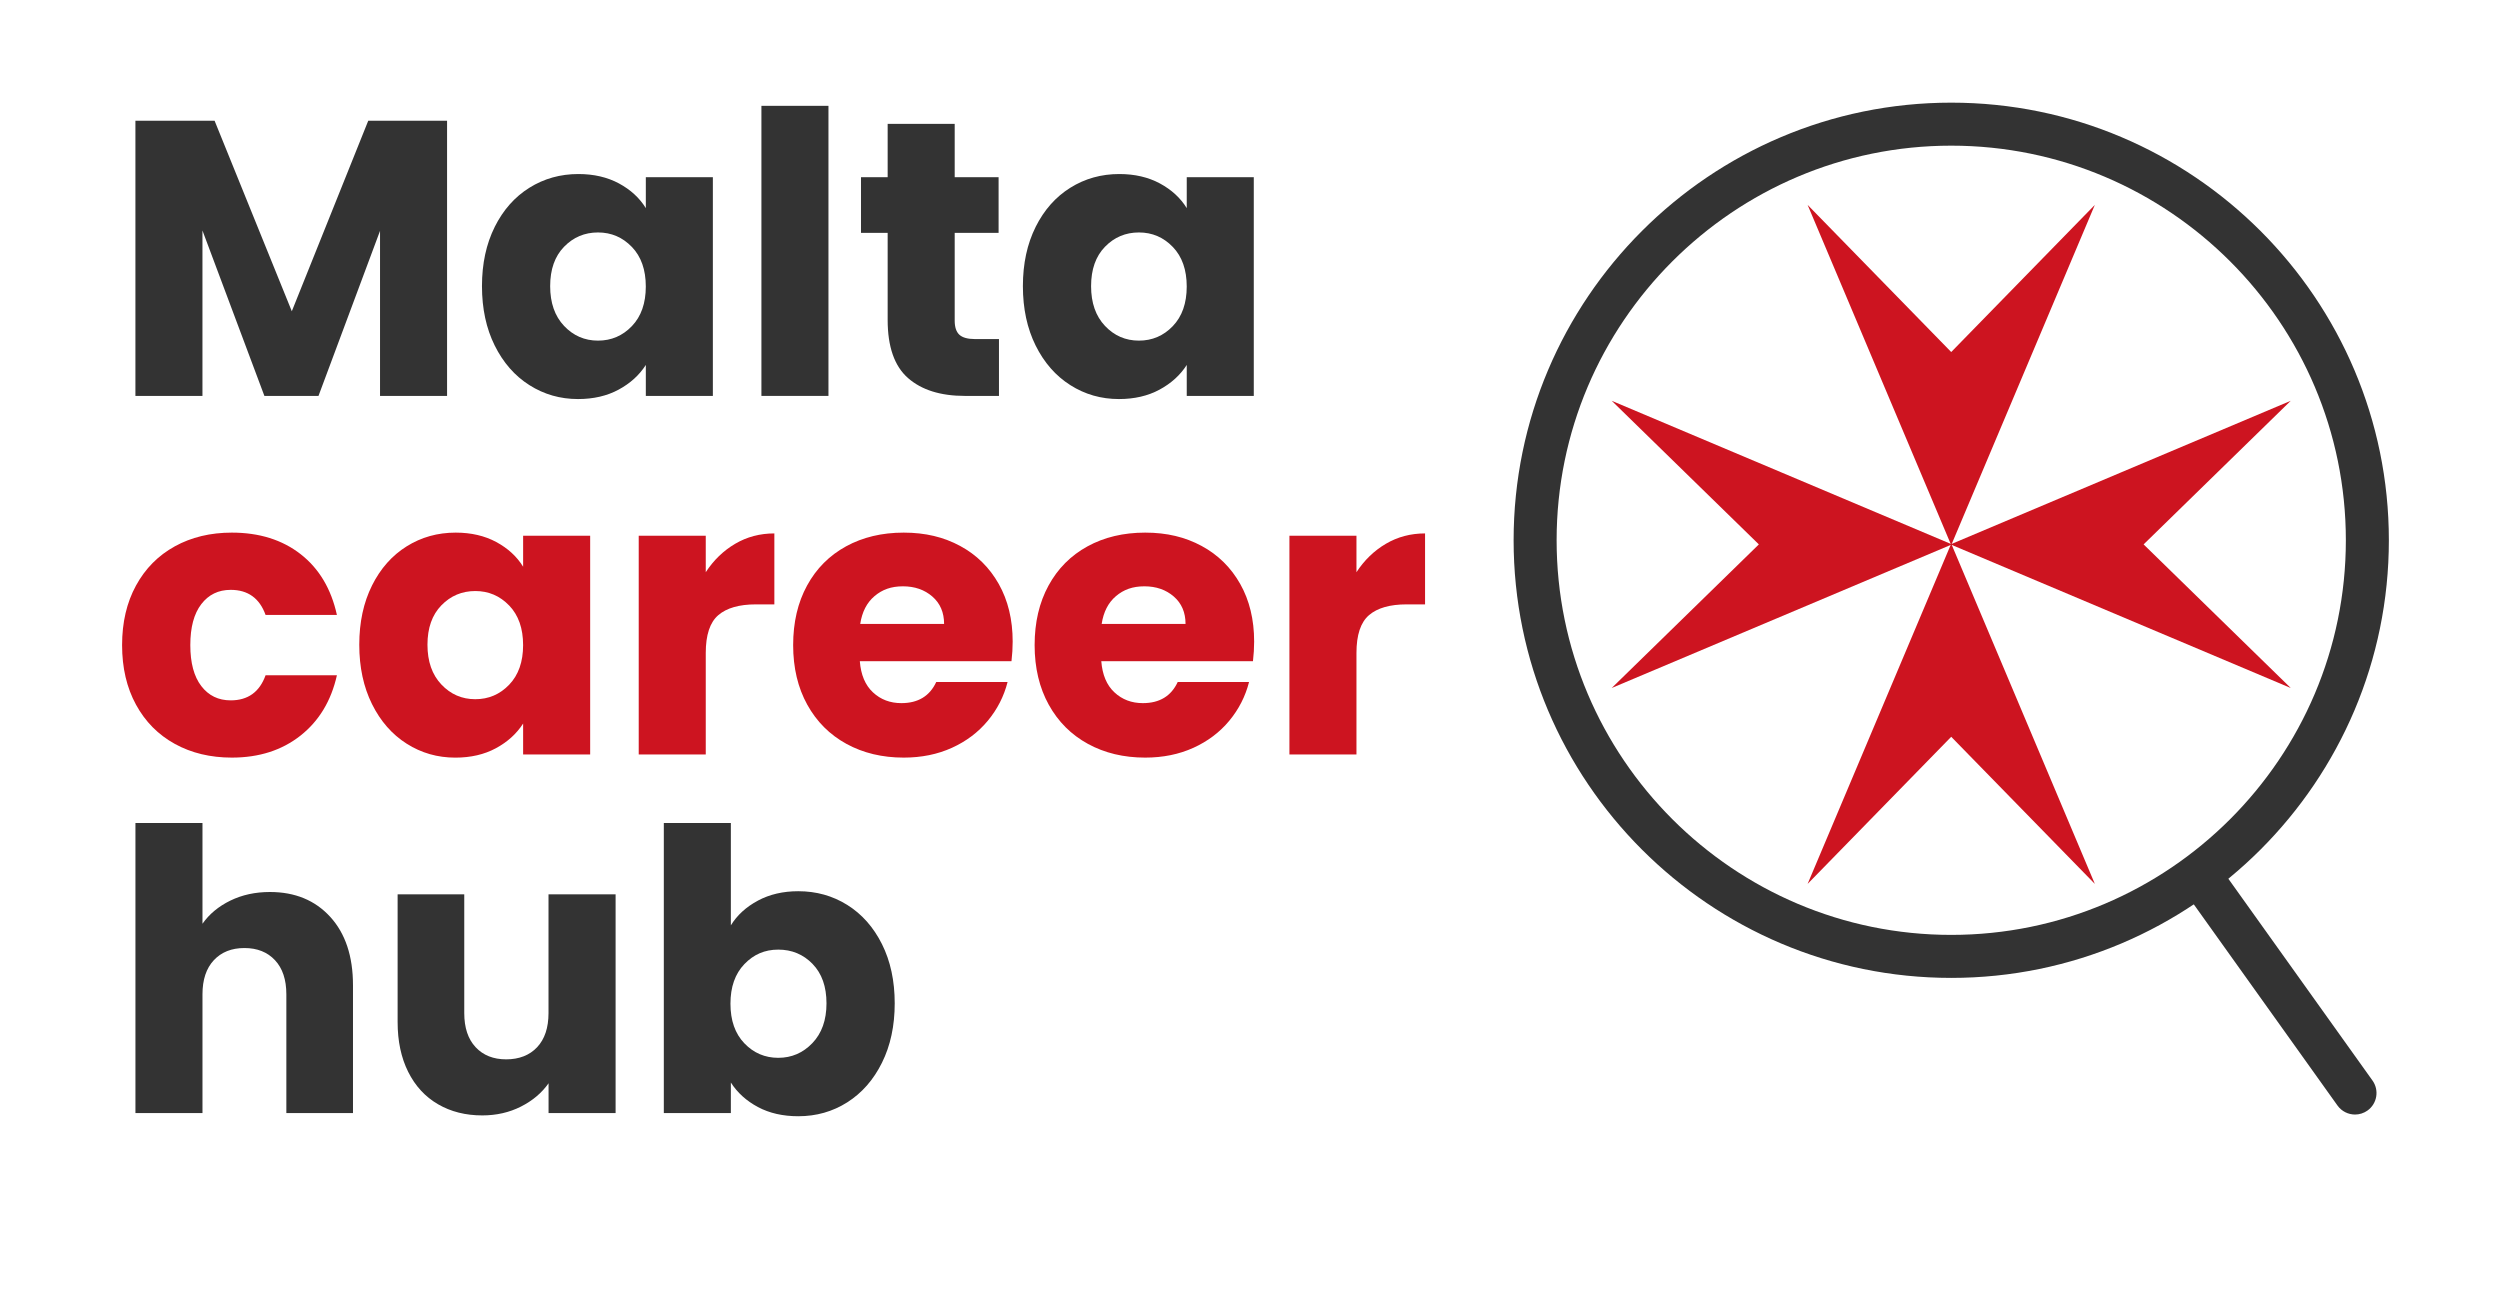 <?xml version="1.0" encoding="UTF-8"?>
<svg id="Layer_1" xmlns="http://www.w3.org/2000/svg" version="1.1" viewBox="0 0 1122.48 579.92">
  <defs>
    <style>
      .st0 {
        fill: #cd1420;
      }

      .st1 {
        fill: #333;
      }
    </style>
  </defs>
  <g>
    <g>
      <path class="st1" d="M876.09,439.07c-108.35,0-196.49-88.15-196.49-196.49s88.15-196.49,196.49-196.49,196.49,88.15,196.49,196.49-88.15,196.49-196.49,196.49ZM876.09,65.4c-97.7,0-177.18,79.48-177.18,177.18s79.48,177.18,177.18,177.18,177.18-79.48,177.18-177.18-79.48-177.18-177.18-177.18Z"/>
      <path class="st1" d="M1057.39,500.42c-3.01,0-5.98-1.41-7.87-4.04l-65.43-91.6c-3.1-4.34-2.1-10.37,2.24-13.47,4.34-3.1,10.37-2.1,13.47,2.24l65.43,91.6c3.1,4.34,2.1,10.37-2.24,13.47-1.7,1.21-3.66,1.8-5.61,1.8Z"/>
    </g>
    <g>
      <polygon class="st0" points="876.08 158.06 940.57 91.99 908.32 168.38 876.08 244.77 843.84 168.38 811.6 91.99 876.08 158.06"/>
      <polygon class="st0" points="876.08 330.81 811.6 396.87 843.84 320.48 876.08 244.09 908.33 320.48 940.57 396.87 876.08 330.81"/>
      <polygon class="st0" points="962.46 244.43 1028.53 308.91 952.14 276.67 875.75 244.43 952.14 212.19 1028.53 179.95 962.46 244.43"/>
      <polygon class="st0" points="789.71 244.43 723.64 179.95 800.03 212.19 876.42 244.43 800.03 276.67 723.64 308.91 789.71 244.43"/>
    </g>
  </g>
  <g>
    <path class="st1" d="M200.73,54.21v123.55h-30.1v-74.1l-27.63,74.1h-24.29l-27.81-74.27v74.27h-30.1V54.21h35.55l34.67,85.54,34.32-85.54h35.38Z"/>
    <path class="st1" d="M222.11,101.9c3.81-7.63,9-13.49,15.58-17.6,6.57-4.11,13.9-6.16,22-6.16,6.92,0,12.99,1.41,18.22,4.22,5.22,2.82,9.24,6.51,12.06,11.09v-13.9h30.1v98.21h-30.1v-13.9c-2.93,4.58-7.01,8.27-12.23,11.09-5.22,2.82-11.29,4.22-18.22,4.22-7.98,0-15.25-2.08-21.82-6.25-6.57-4.16-11.76-10.09-15.58-17.78-3.81-7.68-5.72-16.57-5.72-26.66s1.91-18.95,5.72-26.58ZM283.71,110.88c-4.17-4.34-9.24-6.51-15.22-6.51s-11.06,2.14-15.22,6.42c-4.17,4.28-6.25,10.18-6.25,17.69s2.08,13.46,6.25,17.86c4.16,4.4,9.24,6.6,15.22,6.6s11.06-2.17,15.22-6.51c4.16-4.34,6.25-10.27,6.25-17.78s-2.08-13.43-6.25-17.78Z"/>
    <path class="st1" d="M371.97,47.52v130.24h-30.1V47.52h30.1Z"/>
    <path class="st1" d="M448.53,152.24v25.52h-15.31c-10.91,0-19.42-2.67-25.52-8.01-6.1-5.34-9.15-14.05-9.15-26.14v-39.07h-11.97v-24.99h11.97v-23.94h30.1v23.94h19.71v24.99h-19.71v39.42c0,2.93.7,5.05,2.11,6.34,1.41,1.29,3.75,1.94,7.04,1.94h10.74Z"/>
    <path class="st1" d="M464.98,101.9c3.81-7.63,9-13.49,15.58-17.6,6.57-4.11,13.9-6.16,22-6.16,6.92,0,12.99,1.41,18.22,4.22,5.22,2.82,9.24,6.51,12.06,11.09v-13.9h30.1v98.21h-30.1v-13.9c-2.93,4.58-7.01,8.27-12.23,11.09-5.22,2.82-11.29,4.22-18.22,4.22-7.98,0-15.25-2.08-21.82-6.25-6.57-4.16-11.76-10.09-15.58-17.78-3.81-7.68-5.72-16.57-5.72-26.66s1.91-18.95,5.72-26.58ZM526.58,110.88c-4.17-4.34-9.24-6.51-15.22-6.51s-11.06,2.14-15.22,6.42c-4.17,4.28-6.25,10.18-6.25,17.69s2.08,13.46,6.25,17.86c4.16,4.4,9.24,6.6,15.22,6.6s11.06-2.17,15.22-6.51c4.16-4.34,6.25-10.27,6.25-17.78s-2.08-13.43-6.25-17.78Z"/>
    <path class="st0" d="M61.07,262.9c4.16-7.63,9.97-13.49,17.42-17.6,7.45-4.11,15.99-6.16,25.61-6.16,12.32,0,22.62,3.23,30.89,9.68,8.27,6.45,13.7,15.55,16.28,27.28h-32.03c-2.7-7.51-7.92-11.26-15.66-11.26-5.52,0-9.92,2.14-13.2,6.42-3.29,4.28-4.93,10.41-4.93,18.39s1.64,14.11,4.93,18.39c3.28,4.28,7.68,6.42,13.2,6.42,7.74,0,12.96-3.75,15.66-11.26h32.03c-2.58,11.5-8.04,20.53-16.37,27.1-8.33,6.57-18.6,9.86-30.8,9.86-9.62,0-18.16-2.05-25.61-6.16-7.45-4.11-13.26-9.97-17.42-17.6-4.17-7.63-6.25-16.54-6.25-26.75s2.08-19.12,6.25-26.75Z"/>
    <path class="st0" d="M167.02,262.9c3.81-7.63,9-13.49,15.58-17.6,6.57-4.11,13.9-6.16,22-6.16,6.92,0,12.99,1.41,18.22,4.22,5.22,2.82,9.24,6.51,12.06,11.09v-13.9h30.1v98.21h-30.1v-13.9c-2.93,4.58-7.01,8.27-12.23,11.09-5.22,2.82-11.29,4.22-18.22,4.22-7.98,0-15.25-2.08-21.82-6.25-6.57-4.16-11.76-10.09-15.58-17.78-3.81-7.68-5.72-16.57-5.72-26.66s1.91-18.95,5.72-26.58ZM228.62,271.88c-4.17-4.34-9.24-6.51-15.22-6.51s-11.06,2.14-15.22,6.42c-4.17,4.28-6.25,10.18-6.25,17.69s2.08,13.46,6.25,17.86c4.16,4.4,9.24,6.6,15.22,6.6s11.06-2.17,15.22-6.51c4.16-4.34,6.25-10.27,6.25-17.78s-2.08-13.43-6.25-17.78Z"/>
    <path class="st0" d="M330.08,244.16c5.28-3.11,11.15-4.66,17.6-4.66v31.86h-8.27c-7.51,0-13.14,1.61-16.9,4.84-3.76,3.23-5.63,8.89-5.63,16.98v45.58h-30.1v-98.21h30.1v16.37c3.52-5.4,7.92-9.65,13.2-12.76Z"/>
    <path class="st0" d="M454.16,296.87h-68.11c.47,6.1,2.43,10.77,5.9,13.99,3.46,3.23,7.71,4.84,12.76,4.84,7.51,0,12.73-3.17,15.66-9.5h32.03c-1.64,6.45-4.61,12.26-8.89,17.42-4.29,5.16-9.65,9.21-16.1,12.14-6.45,2.93-13.67,4.4-21.65,4.4-9.62,0-18.19-2.05-25.7-6.16-7.51-4.11-13.38-9.97-17.6-17.6-4.22-7.63-6.34-16.54-6.34-26.75s2.08-19.12,6.25-26.75c4.16-7.63,10-13.49,17.51-17.6,7.51-4.11,16.13-6.16,25.87-6.16s17.95,2,25.34,5.98c7.39,3.99,13.17,9.68,17.34,17.07,4.16,7.39,6.25,16.02,6.25,25.87,0,2.82-.18,5.75-.53,8.8ZM423.89,280.15c0-5.16-1.76-9.27-5.28-12.32-3.52-3.05-7.92-4.58-13.2-4.58s-9.3,1.47-12.76,4.4c-3.46,2.93-5.6,7.1-6.42,12.5h37.66Z"/>
    <path class="st0" d="M562.58,296.87h-68.11c.47,6.1,2.43,10.77,5.9,13.99,3.46,3.23,7.71,4.84,12.76,4.84,7.51,0,12.73-3.17,15.66-9.5h32.03c-1.64,6.45-4.61,12.26-8.89,17.42-4.28,5.16-9.65,9.21-16.1,12.14-6.45,2.93-13.67,4.4-21.65,4.4-9.62,0-18.19-2.05-25.7-6.16-7.51-4.11-13.38-9.97-17.6-17.6-4.22-7.63-6.34-16.54-6.34-26.75s2.08-19.12,6.25-26.75c4.16-7.63,10-13.49,17.51-17.6,7.51-4.11,16.13-6.16,25.87-6.16s17.95,2,25.34,5.98c7.39,3.99,13.17,9.68,17.34,17.07,4.16,7.39,6.25,16.02,6.25,25.87,0,2.82-.18,5.75-.53,8.8ZM532.3,280.15c0-5.16-1.76-9.27-5.28-12.32-3.52-3.05-7.92-4.58-13.2-4.58s-9.3,1.47-12.76,4.4c-3.46,2.93-5.61,7.1-6.42,12.5h37.66Z"/>
    <path class="st0" d="M622.24,244.16c5.28-3.11,11.15-4.66,17.6-4.66v31.86h-8.27c-7.51,0-13.14,1.61-16.9,4.84-3.76,3.23-5.63,8.89-5.63,16.98v45.58h-30.1v-98.21h30.1v16.37c3.52-5.4,7.92-9.65,13.2-12.76Z"/>
    <path class="st1" d="M148.28,411.67c6.8,7.45,10.21,17.69,10.21,30.71v57.38h-29.92v-53.33c0-6.57-1.7-11.67-5.1-15.31-3.4-3.64-7.98-5.46-13.73-5.46s-10.33,1.82-13.73,5.46c-3.4,3.64-5.1,8.74-5.1,15.31v53.33h-30.1v-130.24h30.1v45.23c3.05-4.34,7.22-7.8,12.5-10.38,5.28-2.58,11.2-3.87,17.78-3.87,11.26,0,20.3,3.73,27.1,11.18Z"/>
    <path class="st1" d="M276.4,401.55v98.21h-30.1v-13.38c-3.05,4.34-7.19,7.83-12.41,10.47-5.22,2.64-11,3.96-17.34,3.96-7.51,0-14.14-1.67-19.89-5.02-5.75-3.34-10.21-8.18-13.38-14.52s-4.75-13.79-4.75-22.35v-57.38h29.92v53.33c0,6.57,1.7,11.68,5.1,15.31,3.4,3.64,7.98,5.46,13.73,5.46s10.5-1.82,13.9-5.46c3.4-3.64,5.1-8.74,5.1-15.31v-53.33h30.1Z"/>
    <path class="st1" d="M340.29,404.37c5.28-2.82,11.32-4.22,18.13-4.22,8.1,0,15.43,2.05,22,6.16,6.57,4.11,11.76,9.97,15.58,17.6,3.81,7.63,5.72,16.49,5.72,26.58s-1.91,18.98-5.72,26.66c-3.81,7.69-9.01,13.61-15.58,17.78-6.57,4.17-13.9,6.25-22,6.25-6.92,0-12.97-1.38-18.13-4.14-5.16-2.76-9.21-6.42-12.14-11v13.73h-30.1v-130.24h30.1v45.94c2.82-4.58,6.86-8.27,12.14-11.09ZM364.84,432.79c-4.17-4.28-9.3-6.42-15.4-6.42s-11.06,2.17-15.22,6.51c-4.17,4.34-6.25,10.27-6.25,17.78s2.08,13.44,6.25,17.78c4.16,4.34,9.24,6.51,15.22,6.51s11.09-2.2,15.31-6.6c4.22-4.4,6.34-10.35,6.34-17.86s-2.08-13.4-6.25-17.69Z"/>
  </g>
</svg>